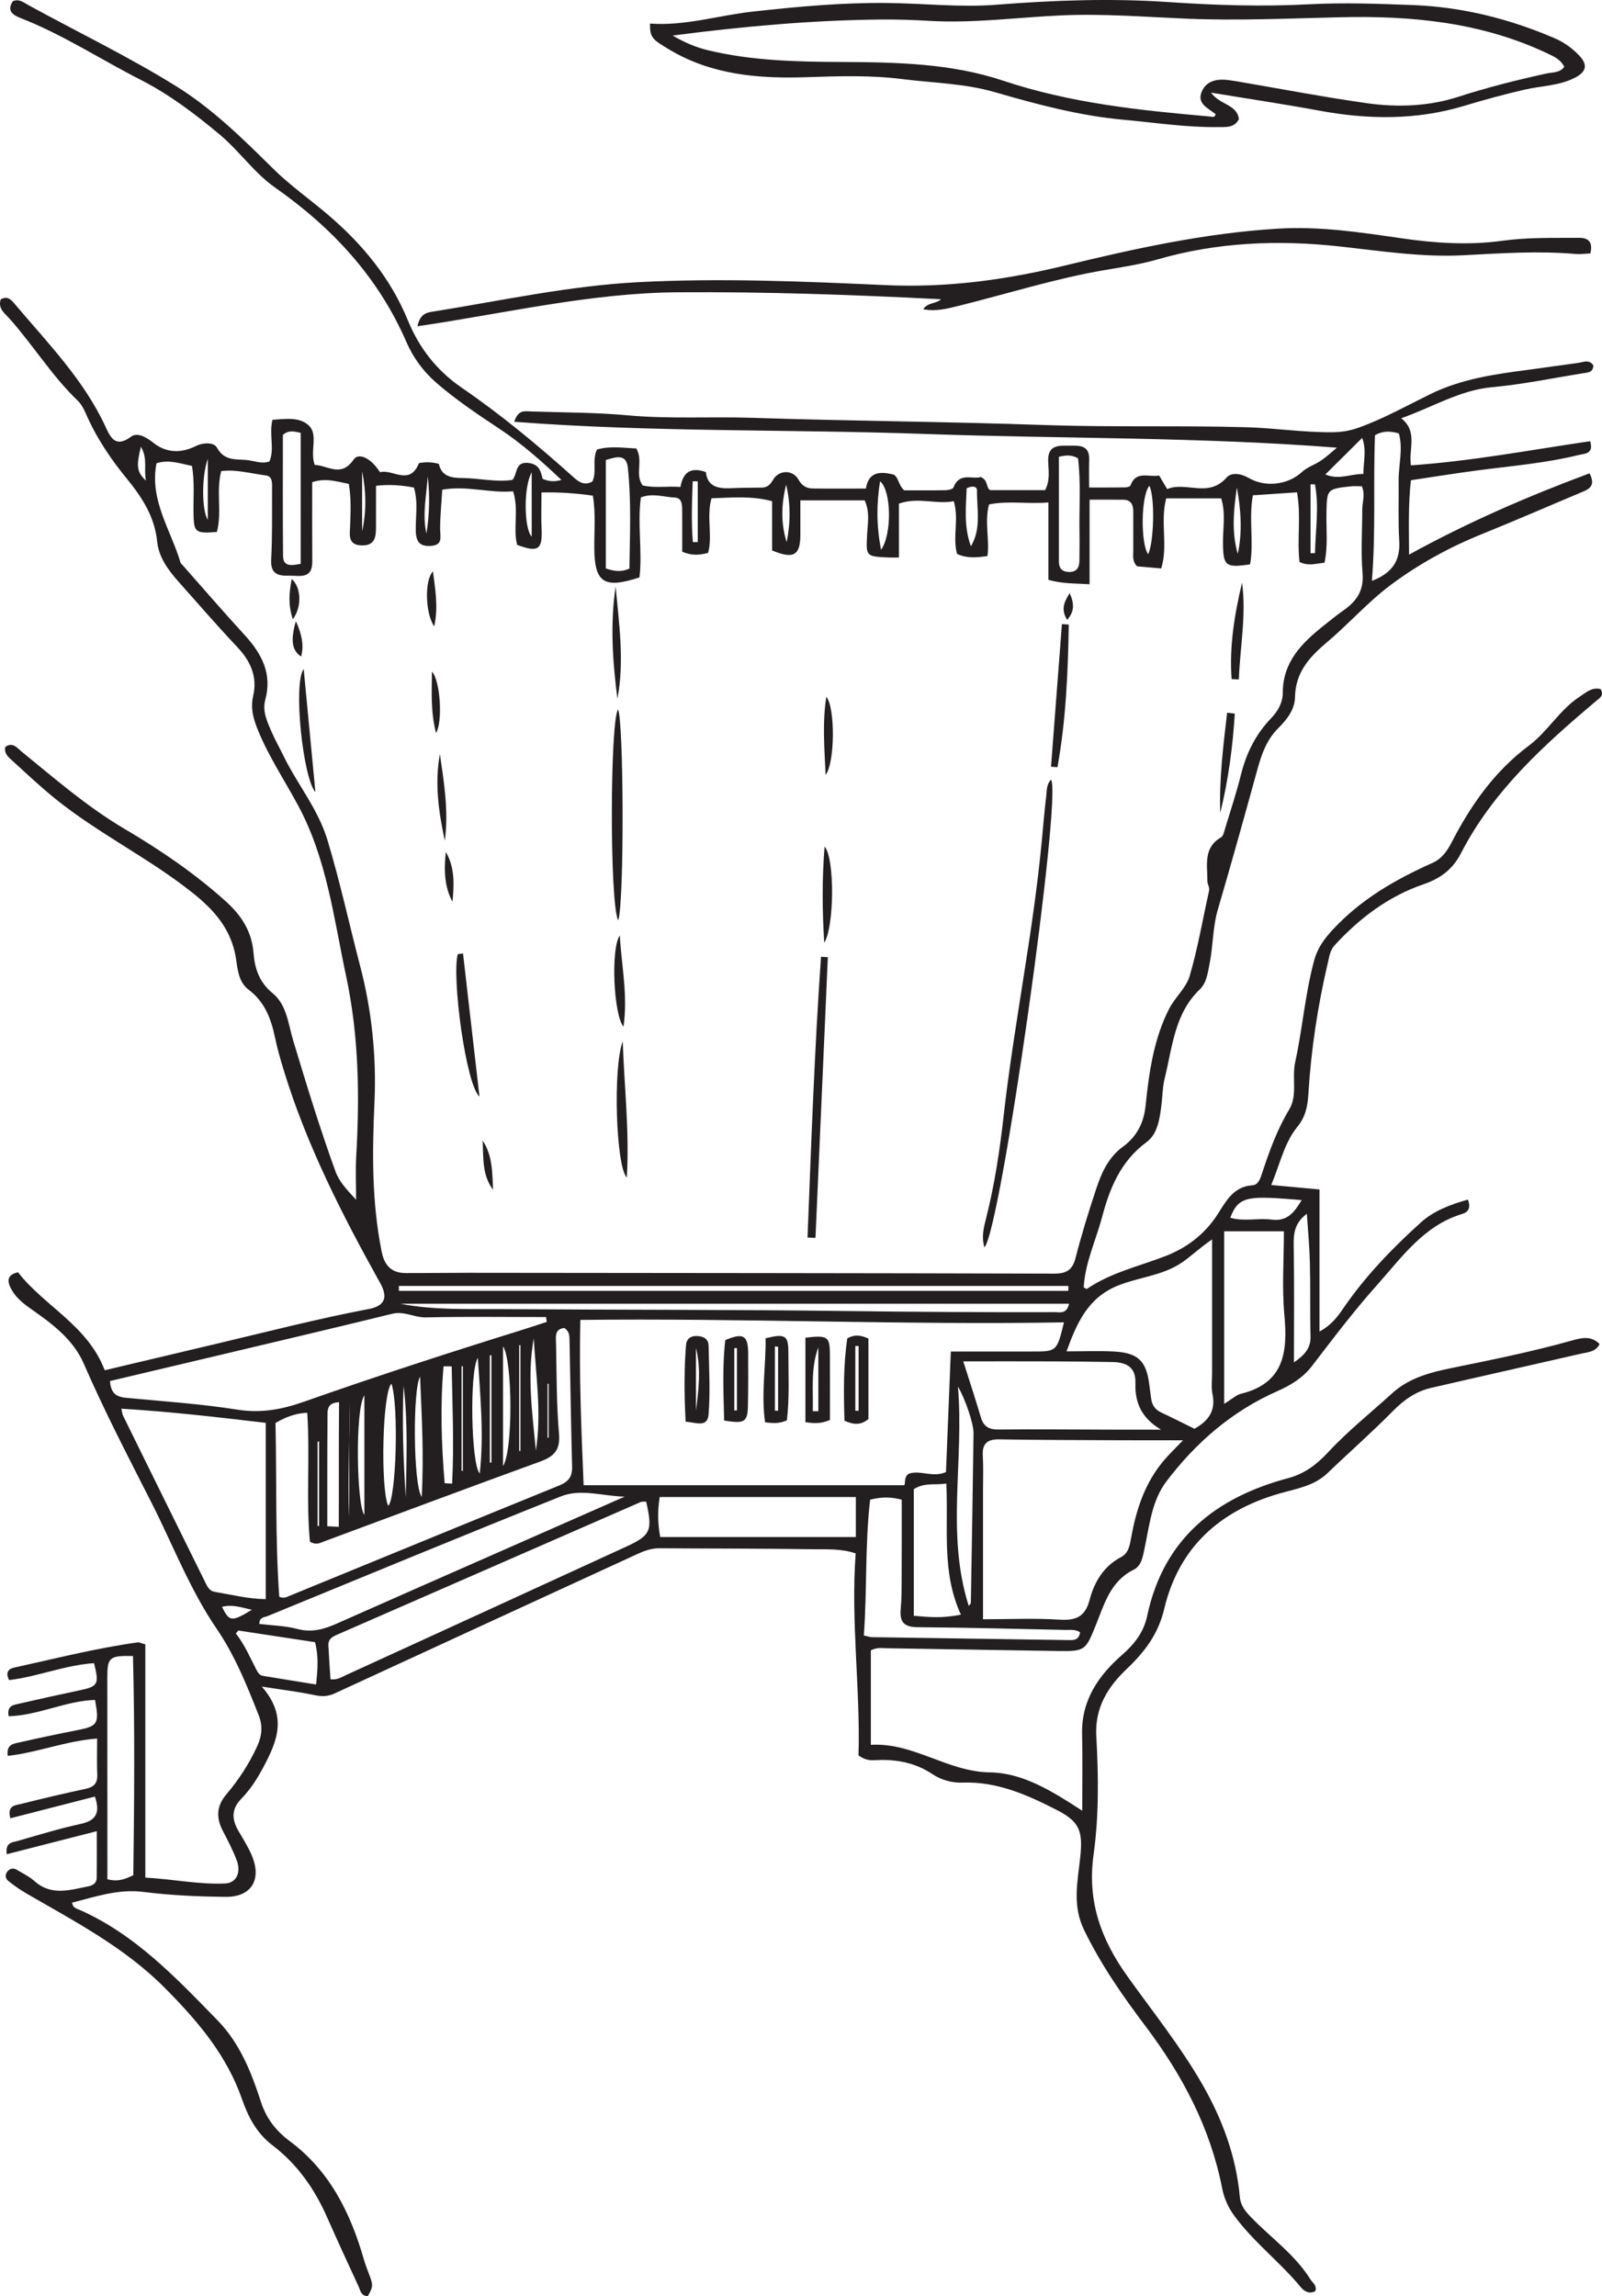 <?xml version="1.0" encoding="UTF-8"?>
<svg xmlns="http://www.w3.org/2000/svg" xmlns:xlink="http://www.w3.org/1999/xlink" width="166.022pt" height="237.878pt" viewBox="0 0 166.022 237.878" version="1.1">
<g id="surface1">
<path style=" stroke:none;fill-rule:evenodd;fill:rgb(13.73%,12.16%,12.549%);fill-opacity:1;" d="M 56.863 143.367 C 56.828 143.363 56.789 143.359 56.75 143.355 L 56.75 148.953 C 56.789 148.953 56.828 148.953 56.863 148.953 Z M 14.602 46.281 C 14.102 48.348 14.18 48.902 15.129 49.801 C 14.871 48.617 15.344 47.551 14.602 46.281 M 44.191 55.285 C 44.508 53.316 44.555 51.336 44.332 49.348 C 44.199 51.32 43.75 53.277 44.191 55.285 M 26.102 166.781 C 24.98 166.527 24.059 166.203 23.004 166.477 C 23.781 168.031 23.992 168.055 26.102 166.781 M 33.066 149.316 C 33.016 149.34 32.965 149.359 32.914 149.383 L 32.914 158.098 C 32.965 158.094 33.016 158.094 33.066 158.094 Z M 50.93 140.418 C 50.879 140.418 50.82 140.418 50.766 140.418 L 50.766 151.527 C 50.82 151.527 50.879 151.527 50.93 151.527 Z M 21.535 47.543 C 20.871 49.418 20.914 52.91 21.535 53.859 Z M 36.195 145.301 C 36.301 149.238 35.988 153.191 36.195 157.133 Z M 37.527 48.836 L 37.527 55.043 C 37.992 52.957 37.945 50.883 37.527 48.836 M 47.836 152.391 C 47.879 152.387 47.926 152.387 47.969 152.383 L 47.969 141.551 C 47.926 141.555 47.879 141.555 47.836 141.559 Z M 53.809 150.328 C 53.852 150.324 53.891 150.32 53.934 150.316 L 53.934 139.359 C 53.891 139.363 53.852 139.367 53.809 139.367 Z M 41.828 143.578 C 41.656 147.441 41.801 151.297 42.051 155.148 C 42.121 151.289 42.289 147.426 41.828 143.578 M 55.102 48.934 C 54.23 50.492 54.312 54.785 55.102 55.594 Z M 81.473 50.219 C 80.969 52.203 80.902 54.191 81.527 56.164 C 81.926 54.184 81.941 52.203 81.473 50.219 M 72.312 49.867 C 72.141 49.867 71.965 49.863 71.789 49.863 C 71.707 51.965 71.633 54.066 71.805 56.164 C 71.973 56.164 72.145 56.16 72.312 56.16 Z M 128.184 50.504 C 127.855 52.789 127.609 55.09 128.277 57.379 C 128.773 55.094 128.598 52.805 128.184 50.504 M 135.82 57.32 C 135.973 57.316 136.129 57.312 136.277 57.305 C 136.324 54.926 136.727 52.543 136.27 50.176 C 136.117 50.18 135.969 50.18 135.82 50.18 Z M 119.113 50.328 C 118.227 51.371 118.199 56.367 118.992 57.422 C 119.586 56.156 119.711 51.543 119.113 50.328 M 100.621 56.598 C 101.723 54.742 101.223 52.742 101.25 50.801 C 101.258 50.406 100.801 50.285 100.18 50.586 C 100.105 52.527 99.871 54.566 100.621 56.598 M 91.305 56.961 C 92.457 55.363 92.383 50.824 91.203 49.863 C 90.832 52.238 90.82 54.395 91.305 56.961 M 141.289 49.105 C 141.309 47.773 141.637 46.578 141.164 45.375 C 139.895 46.633 138.695 47.824 137.355 49.152 C 138.727 49.762 139.965 49.09 141.289 49.105 M 55.316 138.66 C 54.613 142.543 55.164 146.41 55.535 150.285 C 56.145 146.406 55.535 142.539 55.316 138.66 M 52.129 151.887 C 53.176 150.336 53.125 140.922 52.129 139.492 Z M 43.535 142.625 C 42.758 143.918 42.82 153.883 43.703 155.082 C 43.941 150.711 43.699 146.676 43.535 142.625 M 37.762 144.566 C 36.773 145.969 36.961 156.035 37.762 156.945 Z M 49.52 140.684 C 48.637 142.008 48.82 151.777 49.719 152.652 C 50.168 148.562 49.766 144.625 49.52 140.684 M 127.5 126.164 C 128.926 126.586 130.383 126.172 131.789 126.359 C 133.441 126.574 134.156 125.559 134.898 124.332 C 129.57 123.914 128.379 123.777 127.5 126.164 M 46.082 153.668 C 46.34 153.684 46.598 153.695 46.855 153.711 C 47.066 149.664 46.883 145.617 46.809 141.566 C 46.531 141.562 46.25 141.559 45.969 141.555 C 45.613 145.586 45.742 149.625 46.082 153.668 M 33.918 158.125 C 34.316 158.148 34.711 158.168 35.109 158.188 C 35.129 153.895 35.094 149.598 35.141 145.285 C 34.117 145.309 33.93 145.828 33.941 146.539 C 33.949 147.629 33.922 148.715 33.922 149.801 C 33.914 152.578 33.918 155.348 33.918 158.125 M 40.57 143.355 C 39.621 144.297 39.422 154.129 40.223 156.004 C 41.043 155.395 41.352 145.699 40.57 143.355 M 134.098 141.152 C 135.258 140.336 135.844 139.648 135.816 138.457 C 135.75 135.918 135.812 133.375 135.75 130.836 C 135.711 129.18 135.551 127.531 135.434 125.754 C 133.949 126.848 134.055 128.176 134.078 129.555 C 134.137 133.32 134.098 137.09 134.098 141.152 M 109.738 47.328 L 109.738 58.164 C 109.738 58.844 110.035 59.234 110.754 59.258 C 111.566 59.281 111.855 58.824 111.863 58.09 C 111.867 57.156 111.891 56.223 111.871 55.289 C 111.824 52.668 112.035 50.035 111.719 47.48 C 111.008 47.082 110.406 47.168 109.738 47.328 M 100.395 166.379 C 100.516 166.211 100.609 166.141 100.613 166.07 C 100.715 160.207 100.816 154.344 100.891 148.48 C 100.902 147.48 100 144.855 99.277 143.664 C 99.926 151.383 98.023 158.926 100.395 166.379 M 31.164 58.418 L 31.164 44.84 C 30.465 44.695 29.922 44.539 29.316 45.055 C 29.316 49.184 29.297 53.371 29.332 57.559 C 29.344 58.762 30.203 58.586 31.164 58.418 M 65.227 58.91 C 65.277 55.465 65.434 51.961 65.07 48.469 C 64.91 46.949 63.805 47.359 62.785 47.66 L 62.785 58.895 C 63.66 59.176 64.348 59.305 65.227 58.91 M 24.699 168.93 C 24.613 169.035 24.527 169.133 24.441 169.234 C 25.348 170.387 25.914 171.715 26.574 172.996 C 26.719 173.27 26.887 173.562 27.227 173.621 C 29.039 173.926 30.859 174.215 32.754 174.52 C 32.926 172.957 33.031 171.637 32.648 170.137 C 29.996 169.738 27.348 169.332 24.699 168.93 M 142.176 60.18 C 144.344 59.355 145.133 58.035 145.008 56.012 C 144.883 53.949 144.969 51.875 144.945 49.805 C 144.93 48.176 145.43 46.539 144.969 44.902 C 144.137 44.672 143.391 44.594 142.496 45.09 C 142.301 50.016 142.59 55.023 142.176 60.18 M 98.07 153.703 C 96.836 153.887 95.836 153.566 94.699 154.285 L 94.699 167.402 C 96.219 167.539 97.68 167.684 99.582 167.281 C 97.559 162.902 98.301 158.355 98.07 153.703 M 13.816 194.277 C 13.914 186.723 13.977 179.145 13.781 171.57 C 11.324 171.523 11.121 171.707 11.121 173.832 C 11.121 178.605 11.129 183.375 11.129 188.148 C 11.129 190.355 11.129 192.559 11.129 194.699 C 12.281 194.996 12.973 194.676 13.816 194.277 M 110.789 135.07 L 41.484 135.07 C 44.922 135.746 48.391 135.605 51.852 135.629 C 63.797 135.715 75.742 135.676 87.684 135.828 C 94.902 135.922 102.121 135.965 109.344 135.945 C 109.848 135.941 110.539 136.172 110.789 135.07 M 110.715 133.738 C 110.719 133.566 110.719 133.398 110.719 133.23 L 41.34 133.23 C 41.34 133.398 41.34 133.566 41.34 133.738 Z M 111.934 169.113 C 111.434 168.785 110.957 168.879 110.504 168.871 C 105.367 168.762 100.234 168.621 95.098 168.586 C 93.719 168.574 93.227 168.078 93.344 166.742 C 93.438 165.66 93.438 164.566 93.441 163.477 C 93.457 160.797 93.449 158.117 93.449 155.379 C 92.391 155.082 91.344 155.07 90.176 155.375 C 89.629 160.074 89.867 164.762 89.523 169.441 C 89.949 169.535 90.145 169.613 90.344 169.617 C 97.137 169.723 103.934 169.824 110.73 169.922 C 111.262 169.93 111.805 169.953 111.934 169.113 M 68.422 159.242 L 88.695 159.242 L 88.695 155.102 L 68.367 155.102 C 68.16 156.441 68.137 157.715 68.422 159.242 M 126.867 145.445 C 127.719 144.922 128.121 144.523 128.59 144.406 C 133.066 143.312 133.461 140.113 133.105 136.258 C 132.844 133.398 133.055 130.5 133.055 127.566 L 126.867 127.566 Z M 64.738 155.059 C 62.496 155.02 60.219 154.195 58.133 155.031 C 47.973 159.09 37.859 163.277 27.734 167.434 C 27.414 167.566 26.867 167.527 26.871 168.246 C 28.199 168.41 29.562 168.434 30.84 168.773 C 32.379 169.18 33.68 168.762 35.027 168.156 C 40.238 165.84 45.465 163.547 50.688 161.246 C 55.367 159.184 60.055 157.121 64.738 155.059 M 99.828 141.043 C 100.508 143.191 101.109 145 101.645 146.828 C 101.926 147.777 102.461 148.113 103.457 148.105 C 107.449 148.066 111.445 148.109 115.438 148.117 C 117.066 148.121 118.695 148.121 120.324 148.121 C 118.43 146.984 117.598 145.492 117.668 143.305 C 117.719 141.742 116.867 141.137 115.273 141.113 C 113.254 141.082 111.23 141.055 109.207 141.047 C 106.211 141.035 103.219 141.043 99.828 141.043 M 66.965 155.574 C 66.699 155.59 66.531 155.562 66.402 155.617 C 55.879 160.211 45.359 164.809 34.836 169.406 C 34.379 169.605 34.004 169.887 34.031 170.434 C 34.086 171.613 34.176 172.789 34.25 173.98 C 34.938 174.074 35.387 173.762 35.84 173.555 C 45.527 169.125 55.211 164.691 64.891 160.242 C 67.449 159.066 67.648 158.582 66.965 155.574 M 125.613 128.41 C 124.219 129.355 123.363 130.246 122.305 130.922 C 120.309 132.191 117.98 132.336 115.867 133.188 C 112.801 134.418 111.617 136.98 110.531 140.008 C 112.332 140.008 113.887 139.945 115.43 140.023 C 117.965 140.156 118.812 141.008 119.113 143.508 C 119.168 143.973 119.23 144.434 119.297 144.895 C 119.387 145.555 119.695 146.039 120.328 146.336 C 121.496 146.879 122.641 147.465 123.785 148.027 C 125.234 147.219 126.012 146.164 125.656 144.445 C 125.512 143.75 125.613 143 125.613 142.27 Z M 28.941 165.43 C 29.422 165.656 29.746 165.445 30.074 165.309 C 39.359 161.508 48.637 157.691 57.93 153.914 C 58.883 153.527 59.32 153.023 59.289 151.957 C 59.172 147.598 59.113 143.234 59.023 138.871 C 59.016 138.414 59.02 137.926 58.484 137.586 C 57.445 137.688 57.609 138.527 57.625 139.207 C 57.691 142.324 57.664 145.453 57.934 148.555 C 58.082 150.285 57.371 150.922 55.914 151.449 C 48.441 154.164 40.996 156.957 33.539 159.715 C 33.164 159.855 32.789 160.105 32.121 159.734 C 31.703 155.41 32.145 150.91 31.84 146.367 C 30.562 146.43 29.535 146.848 28.551 147.43 C 28.688 153.48 28.516 159.484 28.941 165.43 M 27.539 147.414 C 22.449 146.812 17.586 146.25 12.574 145.945 C 12.656 146.297 12.672 146.504 12.754 146.676 C 15.594 152.441 18.434 158.203 21.285 163.961 C 21.488 164.375 21.707 164.828 22.23 164.918 C 24 165.215 25.75 165.664 27.539 165.676 Z M 11.398 143.082 C 11.484 144.383 12.094 144.727 13.059 144.82 C 16.93 145.188 20.824 145.445 24.664 146.055 C 27.098 146.441 29.297 146 31.508 145.223 C 38.996 142.586 46.551 140.133 54.133 137.777 C 54.98 137.512 55.82 137.23 56.664 136.953 C 56.641 136.789 56.613 136.621 56.586 136.453 C 52.441 136.453 48.297 136.395 44.152 136.488 C 42.949 136.516 41.891 135.809 40.648 136.113 C 34.957 137.512 29.25 138.852 23.547 140.207 C 19.516 141.164 15.484 142.113 11.398 143.082 M 101.875 167.762 C 104.59 167.762 107.219 167.637 109.836 167.805 C 111.504 167.91 112.461 167.484 112.902 165.812 C 113.402 163.914 114.348 162.285 116.191 161.316 C 116.953 160.914 117.078 160.121 117.223 159.332 C 117.746 156.391 118.66 153.598 120.645 151.277 C 121.191 150.637 121.805 150.055 122.605 149.219 C 120.07 149.219 117.895 149.227 115.723 149.215 C 111.676 149.195 107.629 149.195 103.578 149.125 C 102.305 149.098 101.773 149.562 101.852 150.848 C 101.922 151.984 101.875 153.129 101.875 154.273 C 101.875 158.617 101.875 162.961 101.875 167.762 M 110.262 137.004 C 93.578 137.289 76.961 136.551 60.145 136.75 C 60.008 142.516 60.242 148.02 60.484 153.879 L 93.703 153.879 C 93.875 153.711 93.637 153.039 94.172 152.684 C 95.363 152.273 96.68 153.121 98.035 152.512 C 98.203 148.348 98.371 144.188 98.539 140.023 C 101.523 140.023 104.219 140.02 106.91 140.023 C 109.523 140.031 109.523 140.031 110.262 137.004 M 22.48 55.113 C 20.242 55.293 20.094 55.152 20.055 53.254 C 20.023 51.605 20.188 49.945 19.891 48.266 C 18.648 48.035 17.535 47.578 16.219 47.996 C 15.469 51.828 17.715 54.91 18.703 58.281 C 18.73 58.375 18.828 58.445 18.898 58.523 C 21.035 60.934 23.137 63.379 25.316 65.75 C 27.098 67.691 28.238 69.762 27.488 72.52 C 27.172 73.68 27.691 74.777 28.148 75.828 C 28.523 76.684 28.984 77.5 29.395 78.34 C 30.824 81.27 32.953 83.797 33.93 87.016 C 35.242 91.348 36.191 95.762 37.336 100.133 C 38.539 104.73 39.02 109.492 38.809 114.18 C 38.574 119.406 38.52 124.547 39.555 129.68 C 39.84 131.113 40.574 131.887 42.027 131.895 C 44.156 131.902 46.289 131.867 48.422 131.867 C 68.699 131.887 88.977 131.898 109.254 131.953 C 110.492 131.953 111.133 131.605 111.457 130.352 C 112.078 127.941 112.809 125.555 113.598 123.188 C 114.152 121.516 114.852 119.914 116.379 118.801 C 117.773 117.781 118.527 116.395 118.715 114.594 C 119.078 111.137 119.551 107.668 121.16 104.52 C 121.77 103.328 122.93 102.352 123.293 101.117 C 124.133 98.23 124.641 95.25 125.297 92.312 C 125.383 91.922 125.121 91.594 125.125 91.289 C 125.137 89.652 124.668 87.844 126.539 86.754 C 126.789 86.609 126.867 86.137 126.973 85.797 C 127.531 83.957 128.141 82.133 128.605 80.266 C 129.156 78.043 130.129 76.074 131.719 74.426 C 132.434 73.688 132.934 72.793 132.938 71.793 C 132.941 68.555 134.941 66.59 137.23 64.777 C 137.879 64.258 138.527 63.73 139.207 63.254 C 140.566 62.312 141.363 61.207 141.207 59.379 C 141.02 57.211 141.176 55.012 141.176 52.828 C 141.176 52.027 141.504 51.211 141.133 50.383 C 140.715 50.383 140.355 50.348 140 50.387 C 137.473 50.664 137.516 50.672 137.465 53.262 C 137.434 54.906 137.637 56.57 137.262 58.301 C 136.379 58.391 135.594 58.672 134.676 58.223 C 134.395 55.891 134.863 53.496 134.414 51.008 C 132.863 51.113 131.391 51.211 129.84 51.316 C 129.395 53.797 129.965 56.191 129.551 58.469 C 127.004 58.859 126.766 58.617 126.742 56.293 C 126.723 54.762 127.047 53.199 126.559 51.637 L 120.859 51.637 C 120.211 54.074 121.078 56.555 120.34 58.895 C 119.348 58.805 118.539 58.734 117.836 58.672 C 117.32 58.129 117.445 57.594 117.445 57.082 C 117.445 55.73 117.441 54.379 117.445 53.027 C 117.449 52.312 117.23 51.785 116.41 51.773 C 115.289 51.762 114.168 51.77 112.918 51.77 L 112.918 60.531 C 111.418 60.43 110.09 60.496 108.652 60.07 L 108.652 52.055 C 106.496 52.242 104.504 51.852 102.496 52.262 C 102.012 54.09 102.57 55.859 102.336 57.605 C 101.176 57.785 100.168 57.852 99.184 57.387 C 98.688 55.633 99.414 53.836 98.844 51.926 C 97.02 52.289 95.184 51.469 93.16 52.176 L 93.16 57.762 C 92.645 57.762 92.336 57.773 92.031 57.758 C 89.719 57.645 89.742 57.645 89.867 55.316 C 89.926 54.199 90.164 53.055 89.609 51.84 L 82.945 51.84 L 82.945 55.398 C 82.945 57.539 82.242 57.965 80.016 57.027 L 80.016 51.926 C 77.879 51.352 75.836 51.551 73.734 51.629 C 73.191 53.566 73.871 55.473 73.387 57.281 C 72.477 57.523 71.688 57.582 70.699 57.16 C 70.699 55.73 70.707 54.289 70.695 52.848 C 70.691 52.266 70.672 51.574 69.91 51.547 C 68.797 51.504 67.672 51.055 66.418 51.531 C 66.039 54.297 66.59 57.098 66.273 59.82 C 62.602 61.031 61.621 60.363 61.59 56.82 C 61.574 55.023 61.75 53.211 61.441 51.352 C 59.633 51.09 57.961 50.988 56.117 51.02 C 56.117 52.379 56.066 53.57 56.125 54.75 C 56.238 56.938 55.777 57.277 53.594 56.449 C 53.141 54.719 53.797 52.863 53.176 50.902 C 50.773 51.121 48.406 50.277 45.832 50.738 C 45.75 52.172 45.605 53.508 45.613 54.844 C 45.621 55.641 45.906 56.453 44.695 56.555 C 43.574 56.652 43.117 56.184 43.09 55.035 C 43.051 53.551 43.355 52.043 42.898 50.516 C 41.59 50.262 40.34 50.168 38.969 50.332 C 38.969 51.777 38.969 53.121 38.965 54.465 C 38.965 55.496 38.957 56.539 37.492 56.508 C 36.023 56.48 36.25 55.406 36.285 54.484 C 36.34 53.043 36.402 51.602 36.148 50.129 C 34.91 49.906 33.785 49.484 32.355 49.957 C 32.355 52.688 32.344 55.43 32.363 58.176 C 32.379 60.07 31 59.613 29.93 59.645 C 28.832 59.672 28.027 59.473 28.102 58.004 C 28.234 55.566 28.18 53.117 28.195 50.676 C 28.199 50.105 28.27 49.34 27.562 49.258 C 26.043 49.078 24.531 48.609 22.926 48.805 C 22.371 50.922 23.027 53.035 22.48 55.113 M 10.852 141.965 C 14.906 141.004 18.742 140.094 22.574 139.188 C 27.785 137.953 32.969 136.617 38.23 135.617 C 39.855 135.309 40.238 134.434 39.41 132.949 C 35.445 125.836 31.754 118.598 29.371 110.773 C 29.039 109.68 28.727 108.578 28.492 107.461 C 28.09 105.527 27.422 103.785 25.77 102.539 C 24.711 101.742 24.633 100.441 24.453 99.293 C 23.988 96.312 22.234 94.312 19.965 92.504 C 15.434 88.898 10.188 86.363 5.695 82.727 C 4.082 81.422 2.574 79.988 1.035 78.59 C 0.695 78.281 0.418 77.887 0.555 77.375 C 1.324 76.852 1.77 77.484 2.207 77.84 C 5.672 80.66 9.035 83.594 12.906 85.875 C 16.629 88.07 20.188 90.488 23.406 93.391 C 25.031 94.855 26.098 96.512 26.273 98.723 C 26.406 100.352 26.859 101.766 28.266 102.914 C 29.734 104.113 29.875 106.125 30.395 107.84 C 31.762 112.367 33.141 116.883 34.754 121.328 C 35.152 122.434 35.91 123.223 36.902 124.297 C 36.902 122.59 36.836 121.203 36.914 119.828 C 37.281 113.582 37.188 107.324 35.887 101.219 C 34.602 95.199 33.879 88.961 30.883 83.43 C 29.5 80.871 27.887 78.441 26.77 75.742 C 26.289 74.578 25.93 73.43 26.234 72.121 C 26.699 70.129 25.977 68.504 24.59 67.039 C 22.52 64.844 20.547 62.566 18.543 60.312 C 17.457 59.094 16.453 57.762 16.289 56.117 C 16.031 53.539 14.723 51.527 13.168 49.625 C 11.445 47.523 9.949 45.293 8.871 42.789 C 8.668 42.32 8.398 41.836 8.031 41.488 C 5.363 38.926 3.434 35.75 0.98 33.008 C 0.508 32.477 -0.242 31.965 0.074 31.02 C 0.777 30.602 1.184 31.078 1.539 31.504 C 4.945 35.543 8.688 39.34 10.945 44.234 C 11.48 45.395 12.004 46.414 13.594 45.234 C 14.227 44.762 15.184 45.301 15.859 45.848 C 17.203 46.93 18.723 46.996 20.316 46.203 C 21.023 45.852 22.164 45.785 22.492 46.387 C 23.242 47.77 24.43 47.551 25.566 47.66 C 26.328 47.73 27.074 48.098 27.918 47.816 C 28.492 46.48 27.855 45.043 28.238 43.492 C 29.523 43.418 31.027 43.156 31.996 44.078 C 33.02 45.051 32.09 46.688 32.613 48.168 C 33.938 48.199 35.34 49.527 36.645 47.617 C 37.176 46.844 38.457 47.465 39.383 48.926 C 40.672 48.551 42.441 50.402 43.422 47.98 C 44.066 47.863 44.727 47.848 45.484 48.062 C 45.762 49.359 46.754 49.52 47.93 49.527 C 49.637 49.543 51.332 49.965 53.09 49.727 C 53.656 49.164 53.305 47.773 54.801 47.969 C 55.914 48.113 56.043 48.875 56.238 49.613 C 56.855 49.875 57.398 49.938 58.184 49.727 C 56.102 47.754 54.059 45.949 51.773 44.434 C 49.523 42.945 47.285 41.445 45.234 39.672 C 43.863 38.484 42.816 37.043 42.117 35.434 C 39.188 28.691 34.441 23.594 28.473 19.406 C 26.348 17.914 24.801 15.637 22.762 13.934 C 20.195 11.793 17.559 9.789 14.582 8.273 C 10.418 6.152 6.492 3.57 2.113 1.863 C 1.324 1.555 0.684 1.117 1.328 0.129 C 1.977 -0.16 2.453 0.262 2.93 0.523 C 8.027 3.316 13.277 5.844 18.227 8.914 C 22.012 11.262 25.148 14.355 28.293 17.465 C 30.059 19.211 32.117 20.648 34.012 22.266 C 37.57 25.305 40.48 28.82 42.281 33.219 C 43.441 36.047 45.266 38.402 47.855 40.172 C 51.93 42.965 55.73 46.117 59.402 49.414 C 59.961 49.914 60.543 50.355 61.379 49.898 C 61.891 48.906 61.328 47.738 61.863 46.578 C 63.199 46.176 64.605 46.41 65.945 46.461 C 66.699 47.766 65.762 49.133 66.598 50.293 C 67.844 50.59 69.137 50.34 70.52 50.453 C 70.77 48.961 71.566 48.336 73.152 48.91 C 73.316 50.469 74.48 50.641 75.816 50.578 C 76.852 50.527 77.887 50.535 78.926 50.52 C 79.504 50.512 79.812 50.238 80.113 49.715 C 80.703 48.676 82.145 48.637 82.738 49.672 C 83.109 50.32 83.562 50.598 84.207 50.609 C 86.016 50.637 87.828 50.617 89.738 50.617 C 90.008 48.867 91.211 48.82 92.605 49.168 C 93.16 49.477 93.055 50.199 93.707 50.801 C 94.984 50.801 96.48 50.816 97.977 50.789 C 98.266 50.785 98.742 50.684 98.812 50.504 C 99.434 48.867 100.816 49.711 101.621 49.418 C 102.449 49.75 102.148 50.508 102.613 50.781 L 108.309 50.781 C 108.871 49.699 108.641 48.691 108.625 47.734 C 108.594 46.137 109.641 46.16 110.719 46.172 C 111.746 46.188 112.93 46 112.879 47.645 C 112.848 48.566 112.871 49.492 112.871 50.508 C 114.254 50.508 115.43 50.516 116.605 50.496 C 116.797 50.496 117.113 50.414 117.16 50.289 C 117.738 48.711 119.055 49.48 120.129 49.266 C 120.383 49.691 120.609 50.082 120.957 50.672 C 122.887 49.848 125.23 51.621 127.094 49.496 C 127.641 48.871 128.66 49.086 129.426 49.527 C 131.168 50.535 133.5 50.223 134.934 48.895 C 135.488 48.383 136.285 48.145 136.918 47.707 C 137.512 47.301 138.039 46.801 138.547 46.383 C 124.348 45.262 110.117 45.465 95.91 44.961 C 81.766 44.457 67.59 44.797 53.293 43.699 C 53.691 42.445 54.363 42.602 54.953 42.625 C 58.328 42.742 61.715 42.723 65.074 43.031 C 69.387 43.426 73.695 43.145 78.004 43.289 C 88.074 43.621 98.156 43.68 108.23 44.035 C 115.195 44.277 122.16 44.07 129.121 44.262 C 132.129 44.344 135.109 44.816 138.125 44.781 C 139.086 44.77 139.93 44.621 140.828 44.297 C 143.41 43.371 145.789 42.031 148.234 40.832 C 151.473 39.242 154.961 38.758 158.465 38.301 C 160.164 38.074 161.859 37.824 163.559 37.598 C 164.094 37.523 164.684 37.203 165.121 37.848 C 165.121 38.609 164.52 38.598 164.031 38.676 C 160.906 39.176 157.793 39.828 154.645 40.113 C 151.266 40.422 148.484 42.188 145.211 43.332 C 146.961 44.711 145.969 46.465 146.219 48.211 C 152.473 47.785 158.609 46.617 164.793 45.711 C 165.199 47.055 164.191 46.996 163.605 47.141 C 160.117 47.996 156.535 48.285 152.984 48.754 C 150.777 49.047 148.578 49.402 146.219 49.754 C 145.934 52.238 146.016 54.707 146.027 57.461 C 152.164 54.086 158.383 51.402 164.73 49.039 C 165.332 50.207 164.828 50.613 164.059 50.934 C 160.562 52.398 157.09 53.918 153.574 55.336 C 150.188 56.703 146.996 58.457 144.098 60.625 C 141.742 62.387 139.77 64.648 137.508 66.551 C 135.695 68.074 134.254 69.668 134.207 72.219 C 134.188 73.52 133.359 74.559 132.469 75.445 C 131.27 76.637 130.75 78.117 130.316 79.691 C 128.98 84.547 127.629 89.398 126.211 94.23 C 125.664 96.102 125.727 98.039 125.34 99.922 C 125.152 100.844 125.039 101.832 124.344 102.5 C 121.695 105.035 121.504 108.516 120.695 111.754 C 120.473 112.652 120.48 113.605 120.359 114.535 C 120.176 115.941 119.977 117.48 118.809 118.34 C 116.156 120.297 115.02 123.062 114.223 126.059 C 113.574 128.5 112.453 130.824 112.309 133.379 C 112.469 133.457 112.598 133.562 112.641 133.535 C 115.133 131.836 118.051 131.195 120.801 130.129 C 122.859 129.328 124.652 128.035 125.977 126.121 C 126.938 124.727 127.648 122.938 129.801 122.801 C 130.414 122.762 130.625 122.07 130.805 121.52 C 131.555 119.246 132.363 117.016 133.609 114.941 C 134.496 113.465 133.863 111.68 134.223 110.051 C 134.992 106.555 135.25 102.965 136.195 99.492 C 136.551 98.195 137.238 97.262 138.164 96.27 C 141.078 93.141 144.645 91.105 148.461 89.398 C 149.418 88.973 149.98 88.16 150.441 87.27 C 152.438 83.395 154.887 79.906 158.441 77.254 C 160.395 75.797 161.621 73.547 163.699 72.184 C 164.391 71.73 165.004 71.156 165.887 71.398 C 166.254 72.066 165.801 72.301 165.445 72.602 C 159.992 77.188 154.727 81.949 151.398 88.414 C 150.535 90.086 149.281 91.016 147.469 91.637 C 143.883 92.871 140.895 95.125 138.32 97.926 C 137.859 98.426 137.773 99.035 137.637 99.633 C 136.574 104.141 135.875 108.707 135.594 113.332 C 135.516 114.574 135.324 115.68 134.441 116.758 C 133.094 118.41 132.66 120.582 131.742 122.77 C 133.418 122.926 134.973 123.07 136.746 123.234 L 136.746 137.953 C 138.008 137.27 138.637 136.387 139.223 135.531 C 141.504 132.207 144.281 129.332 147.254 126.648 C 148.594 125.441 150.316 124.793 152.125 124.285 C 152.461 125.145 152.148 125.582 151.543 125.766 C 147.547 126.969 145.273 130.27 142.703 133.141 C 140.32 135.809 138.152 138.676 135.969 141.52 C 135.008 142.777 133.742 143.523 132.363 144.137 C 127.688 146.203 123.949 149.441 120.891 153.465 C 119.371 155.465 119.133 157.98 118.629 160.355 C 118.438 161.246 118.324 162.219 117.473 162.637 C 115.062 163.832 114.441 166.215 113.559 168.387 C 112.516 170.945 112.469 171.094 109.73 171.055 C 103.809 170.969 97.887 170.855 91.961 170.766 C 91.449 170.762 90.922 170.641 90.25 170.984 L 90.25 180.773 C 94.672 180.508 98.188 183.57 102.605 183.629 C 105.984 183.672 109.008 185.551 112.156 187.598 C 112.156 184.789 112.203 182.219 112.141 179.652 C 112.059 176.168 113.844 173.586 116.27 171.469 C 117.598 170.305 118.531 169.094 118.891 167.395 C 120.594 159.391 126.004 155.141 133.52 153.137 C 135.242 152.676 136.504 151.676 137.629 150.469 C 139.691 148.25 142.051 146.375 144.277 144.348 C 146.047 142.734 148.285 142.172 150.527 141.715 C 154.652 140.875 158.773 140.039 162.828 138.906 C 163.801 138.637 164.844 138.309 165.773 139.25 C 165.359 140.078 164.582 140.078 163.914 140.234 C 158.703 141.43 153.48 142.594 148.273 143.801 C 146.719 144.164 145.484 145.043 144.348 146.195 C 142.164 148.41 139.82 150.469 137.574 152.625 C 136.18 153.961 134.355 154.234 132.617 154.73 C 126.414 156.512 122.176 160.297 120.648 166.703 C 120.039 169.273 118.664 171.109 116.75 172.93 C 114.918 174.664 113.445 176.836 113.613 179.859 C 113.844 183.945 113.895 188.109 113.332 192.148 C 112.656 197.02 114.113 200.945 116.855 204.777 C 119.484 208.449 122.32 211.988 124.578 215.906 C 126.664 219.535 128.113 223.41 128.488 227.613 C 128.574 228.547 129.094 229.137 129.664 229.73 C 131.719 231.852 134.191 233.574 135.793 236.137 C 136.031 236.52 136.5 236.777 136.32 237.367 C 135.707 237.715 135.152 237.383 134.816 236.977 C 132.668 234.367 129.93 232.312 127.922 229.574 C 127.293 228.715 126.867 227.781 126.664 226.746 C 125.43 220.445 122.543 214.992 118.68 209.875 C 116.324 206.754 114.059 203.5 112.328 199.91 C 111.105 197.371 111.688 194.91 111.949 192.426 C 112.234 189.707 111.902 188.738 109.5 187.512 C 106.43 185.945 103.312 184.551 99.73 184.688 C 98.637 184.727 97.531 184.406 96.613 183.797 C 94.789 182.586 92.793 182.242 90.668 182.363 C 90.141 182.395 89.629 182.348 88.969 181.867 C 89.18 175.012 88.156 168.035 88.676 160.938 C 87.156 160.426 85.688 160.531 84.27 160.512 C 78.965 160.426 73.66 160.449 68.359 160.406 C 67.488 160.398 66.738 160.688 65.977 161.039 C 55.543 165.84 45.105 170.633 34.68 175.449 C 33.969 175.777 33.348 175.781 32.59 175.621 C 30.988 175.277 29.355 175.086 27.133 174.738 C 29.809 177.812 28.754 180.348 27.297 183.082 C 26.648 184.305 25.945 185.395 25.023 186.34 C 23.949 187.441 24.016 188.508 24.727 189.719 C 25.227 190.566 25.758 191.414 26.129 192.32 C 27.133 194.762 26.027 196.547 23.398 196.523 C 20.547 196.496 17.68 196.367 14.855 196.012 C 12.219 195.684 9.887 196.52 7.465 197.121 C 7.559 197.68 7.914 197.727 8.18 197.84 C 13.992 200.391 18.242 204.906 22.555 209.328 C 24.863 211.695 26.051 214.711 27.051 217.789 C 27.602 219.488 28.613 220.785 30.043 221.844 C 34.199 224.938 36.34 229.312 37.727 234.148 C 37.898 234.742 38.145 235.316 38.355 235.902 C 38.668 236.781 38.645 236.969 38.121 237.879 C 37.418 237.902 37.344 237.285 37.141 236.844 C 36.051 234.492 34.965 232.133 33.914 229.754 C 32.613 226.801 30.824 224.23 28.238 222.262 C 26.633 221.043 25.738 219.367 25.098 217.527 C 23.504 212.941 20.531 209.434 17.129 206.004 C 12.922 201.762 7.812 199.109 2.785 196.199 C 2.117 195.812 1.473 195.363 0.867 194.883 C 0.57 194.645 0.488 194.238 0.762 193.898 C 1.02 193.578 1.387 193.512 1.742 193.719 C 2.367 194.094 3.043 194.418 3.578 194.895 C 5.344 196.469 7.285 195.797 9.207 195.422 C 9.641 195.332 10.012 195.066 10.02 194.594 C 10.047 193.055 10.031 191.516 10.031 189.719 C 6.77 190.555 3.754 191.324 0.699 192.105 C 0.523 190.828 1.336 190.879 1.863 190.723 C 4.012 190.105 6.152 189.445 8.332 188.973 C 9.93 188.629 10.422 187.855 9.836 186.133 C 6.934 186.875 4.023 187.625 1.074 188.383 C 0.715 187.027 1.598 187.043 2.16 186.902 C 4.379 186.344 6.605 185.816 8.84 185.34 C 9.695 185.16 10.113 184.793 10.078 183.883 C 10.031 182.703 10.066 181.516 10.066 180.121 C 6.777 180.375 3.883 181.578 0.801 181.918 C 0.637 180.695 1.438 180.652 2.039 180.516 C 4.016 180.066 5.996 179.648 7.984 179.258 C 10.137 178.836 10.305 178.598 9.848 176.121 C 6.805 176.215 3.961 177.73 0.895 177.812 C 0.688 176.68 1.426 176.637 2 176.504 C 4.074 176.027 6.156 175.57 8.238 175.129 C 10.164 174.719 10.297 174.516 9.746 172.312 C 6.75 172.508 3.895 173.715 0.945 174.066 C 0.508 173.211 0.938 172.887 1.473 172.77 C 5.734 171.84 9.965 170.75 14.297 170.156 C 14.438 170.137 14.59 170.234 15.059 170.363 L 15.059 194.527 C 18.027 194.699 20.66 195.262 23.344 195.137 C 24.488 195.082 25 194.004 24.543 192.77 C 24.148 191.699 23.609 190.68 23.082 189.668 C 22.391 188.324 22.43 187.125 23.445 185.922 C 24.719 184.41 25.805 182.773 26.637 180.953 C 27.152 179.836 27.254 178.824 26.797 177.672 C 25.574 174.582 24.344 171.512 22.449 168.742 C 19.68 164.688 17.934 160.09 15.727 155.738 C 13.305 150.969 10.828 146.223 8.695 141.309 C 7.574 138.719 5.355 137.113 3.137 135.559 C 2.27 134.949 1.492 134.297 1.047 133.316 C 0.691 132.523 0.91 132.023 1.871 131.816 C 4.609 135.344 9.078 137.297 10.852 141.965 "/>
<path style=" stroke:none;fill-rule:evenodd;fill:rgb(13.73%,12.16%,12.549%);fill-opacity:1;" d="M 69.711 3.684 C 71.02 4.441 72.145 4.91 73.359 5.203 C 77.945 6.309 82.621 6.398 87.301 6.422 C 92.926 6.449 98.574 6.562 103.949 8.355 C 110.926 10.688 118.129 11.434 125.371 12.07 C 125.578 12.086 125.898 12.238 125.98 11.828 C 125.238 11.219 124.039 10.77 124.516 9.559 C 125.004 8.312 126.191 8.137 127.418 8.312 C 127.621 8.344 127.828 8.367 128.035 8.402 C 132.594 9.176 137.137 10.055 141.715 10.699 C 144.867 11.141 148.094 11.012 151.129 10.031 C 154.156 9.051 157.219 8.281 160.316 7.605 C 160.918 7.473 161.672 7.559 162.109 6.918 C 161.723 6.145 161.039 5.855 160.391 5.547 C 153.551 2.297 146.246 1.605 138.816 1.789 C 133.52 1.914 128.227 2.156 122.934 1.934 C 118.625 1.75 114.324 1.402 110.004 1.594 C 105.441 1.797 100.895 2.43 96.309 2.16 C 94.602 2.059 92.887 2.004 91.176 2.023 C 84.105 2.098 77.07 2.727 69.711 3.684 M 125.504 9.598 C 126.457 10.914 128.191 10.781 128.391 12.344 C 127.922 13.266 127.043 13.16 126.23 13.168 C 122.945 13.207 119.707 12.707 116.449 12.41 C 111.863 11.992 107.461 10.812 103.066 9.539 C 99.953 8.641 96.707 8.598 93.516 8.195 C 90.207 7.773 86.898 7.887 83.566 7.996 C 78.668 8.16 73.797 7.777 69.398 5.156 C 67.605 4.086 67.352 3.918 67.359 2.441 C 70.965 2.715 74.41 1.602 77.957 1.207 C 82.605 0.691 87.273 0.258 91.938 0.309 C 95.719 0.348 99.512 0.789 103.293 0.488 C 109.203 0.023 115.113 -0.191 121.027 0.211 C 125.902 0.543 130.781 0.703 135.66 0.445 C 139.246 0.254 142.824 0.391 146.402 0.523 C 151.547 0.719 156.461 1.953 161.176 3.988 C 162.129 4.402 162.98 5.027 163.695 5.793 C 164.543 6.703 164.41 7.414 163.293 8.012 C 161.637 8.898 159.773 8.879 158.012 9.285 C 155.883 9.773 153.789 10.352 151.695 10.98 C 146.766 12.461 141.766 12.395 136.73 11.465 C 133.117 10.797 129.48 10.254 125.504 9.598 "/>
<path style=" stroke:none;fill-rule:evenodd;fill:rgb(13.73%,12.16%,12.549%);fill-opacity:1;" d="M 164.816 26.258 C 164.242 26.281 163.773 26.355 163.32 26.316 C 159.422 25.973 155.547 26.242 151.652 26.445 C 147.34 26.672 143.055 25.996 138.77 25.527 C 132.426 24.832 126.129 25.094 119.961 26.875 C 118.156 27.395 116.305 27.672 114.469 27.984 C 109.336 28.859 104.387 30.441 99.348 31.688 C 98.18 31.977 97 32.293 95.68 32.039 C 96.16 31.301 96.996 31.504 97.523 31.004 C 88.406 30.535 79.344 30.219 70.277 30.281 C 61.215 30.34 52.375 32.469 43.266 33.801 C 43.551 32.395 44.348 32.367 45.031 32.258 C 52.051 31.129 59.004 29.609 66.148 29.234 C 74.727 28.789 83.289 29.156 91.84 29.543 C 98.145 29.828 104.234 28.996 110.336 27.516 C 117.598 25.754 124.902 24.148 132.418 23.691 C 136.727 23.426 140.914 24.059 145.129 24.672 C 148.637 25.188 152.156 25.43 155.688 24.945 C 158.328 24.578 160.98 24.66 163.629 24.641 C 164.578 24.633 165.105 25.027 164.816 26.258 "/>
<path style=" stroke:none;fill-rule:evenodd;fill:rgb(13.73%,12.16%,12.549%);fill-opacity:1;" d="M 102.02 129.227 C 101.703 128.18 101.938 127.215 102.172 126.305 C 103.074 122.773 103.613 119.164 104.016 115.57 C 105.082 106.117 107.043 96.797 107.945 87.328 C 108.098 85.727 108.23 84.121 108.418 82.527 C 108.488 81.934 108.438 81.277 108.922 80.777 C 110.098 82.332 103.723 127.508 102.02 129.227 "/>
<path style=" stroke:none;fill-rule:evenodd;fill:rgb(13.73%,12.16%,12.549%);fill-opacity:1;" d="M 85.793 99.168 C 85.367 108.863 84.941 118.559 84.512 128.25 C 84.234 128.238 83.961 128.227 83.688 128.215 C 84.07 118.516 84.406 108.812 85.086 99.125 C 85.32 99.141 85.559 99.156 85.793 99.168 "/>
<path style=" stroke:none;fill-rule:evenodd;fill:rgb(13.73%,12.16%,12.549%);fill-opacity:1;" d="M 64.07 95.359 C 63.168 93.684 63.215 74.742 64.047 73.516 C 64.637 74.535 64.715 93.445 64.07 95.359 "/>
<path style=" stroke:none;fill-rule:evenodd;fill:rgb(13.73%,12.16%,12.549%);fill-opacity:1;" d="M 47.984 98.781 C 48.539 103.617 49.094 108.449 49.691 113.617 C 48.277 112.375 46.805 101.234 47.438 98.859 C 47.621 98.832 47.801 98.809 47.984 98.781 "/>
<path style=" stroke:none;fill-rule:evenodd;fill:rgb(13.73%,12.16%,12.549%);fill-opacity:1;" d="M 108.922 79.438 C 109.301 74.512 109.676 69.582 110.051 64.656 C 110.289 64.676 110.527 64.691 110.762 64.711 C 110.68 69.66 110.469 74.598 109.59 79.484 C 109.367 79.469 109.145 79.453 108.922 79.438 "/>
<path style=" stroke:none;fill-rule:evenodd;fill:rgb(13.73%,12.16%,12.549%);fill-opacity:1;" d="M 64.539 107.898 C 64.68 112.504 65.246 117.113 64.961 121.996 C 63.824 120.887 63.508 110.523 64.539 107.898 "/>
<path style=" stroke:none;fill-rule:evenodd;fill:rgb(13.73%,12.16%,12.549%);fill-opacity:1;" d="M 31.473 69.316 C 31.867 73.477 32.266 77.637 32.688 82.066 C 31.414 80.688 30.348 70.801 31.473 69.316 "/>
<path style=" stroke:none;fill-rule:evenodd;fill:rgb(13.73%,12.16%,12.549%);fill-opacity:1;" d="M 63.801 60.773 C 64.156 64.652 64.727 68.516 63.984 72.391 C 63.488 68.52 63.219 64.648 63.801 60.773 "/>
<path style=" stroke:none;fill-rule:evenodd;fill:rgb(13.73%,12.16%,12.549%);fill-opacity:1;" d="M 127.637 70.359 C 127.387 66.98 127.934 63.66 128.719 60.359 C 129.176 63.738 128.508 67.047 128.387 70.391 C 128.137 70.379 127.887 70.371 127.637 70.359 "/>
<path style=" stroke:none;fill-rule:evenodd;fill:rgb(13.73%,12.16%,12.549%);fill-opacity:1;" d="M 64.234 96.918 C 64.402 100.016 65.082 103.074 64.617 106.367 C 63.594 105.191 63.273 98.246 64.234 96.918 "/>
<path style=" stroke:none;fill-rule:evenodd;fill:rgb(13.73%,12.16%,12.549%);fill-opacity:1;" d="M 126.461 84.219 C 126.34 80.719 126.77 77.285 127.172 73.844 C 127.438 73.875 127.703 73.906 127.969 73.934 C 127.75 77.395 127.297 80.828 126.461 84.219 "/>
<path style=" stroke:none;fill-rule:evenodd;fill:rgb(13.73%,12.16%,12.549%);fill-opacity:1;" d="M 85.418 97.664 C 85.219 94.414 85.176 91.18 85.457 87.707 C 86.531 88.934 86.461 96.074 85.418 97.664 "/>
<path style=" stroke:none;fill-rule:evenodd;fill:rgb(13.73%,12.16%,12.549%);fill-opacity:1;" d="M 85.562 80.281 C 85.445 77.582 85.211 74.883 85.637 72.191 C 86.578 73.332 86.523 79.086 85.562 80.281 "/>
<path style=" stroke:none;fill-rule:evenodd;fill:rgb(13.73%,12.16%,12.549%);fill-opacity:1;" d="M 46.098 87.105 C 45.465 84.141 45.023 81.164 45.59 78.129 C 46.02 81.105 46.508 84.074 46.098 87.105 "/>
<path style=" stroke:none;fill-rule:evenodd;fill:rgb(13.73%,12.16%,12.549%);fill-opacity:1;" d="M 44.871 59.199 C 45.098 61.047 45.445 62.871 45 64.895 C 44.082 63.578 43.965 60.145 44.871 59.199 "/>
<path style=" stroke:none;fill-rule:evenodd;fill:rgb(13.73%,12.16%,12.549%);fill-opacity:1;" d="M 44.766 69.586 C 45.637 70.5 45.898 74.785 45.188 75.949 C 44.617 73.727 44.746 71.656 44.766 69.586 "/>
<path style=" stroke:none;fill-rule:evenodd;fill:rgb(13.73%,12.16%,12.549%);fill-opacity:1;" d="M 46.203 88.266 C 47.16 89.906 47.059 91.668 46.891 93.438 C 46.023 91.801 46.008 90.051 46.203 88.266 "/>
<path style=" stroke:none;fill-rule:evenodd;fill:rgb(13.73%,12.16%,12.549%);fill-opacity:1;" d="M 50.02 118.172 C 51.055 119.711 51.012 121.496 51.098 123.262 C 49.953 121.754 50.102 119.941 50.02 118.172 "/>
<path style=" stroke:none;fill-rule:evenodd;fill:rgb(13.73%,12.16%,12.549%);fill-opacity:1;" d="M 30.348 64.156 C 29.855 62.695 29.949 61.426 30.234 59.988 C 31.242 60.879 31.289 62.891 30.348 64.156 "/>
<path style=" stroke:none;fill-rule:evenodd;fill:rgb(13.73%,12.16%,12.549%);fill-opacity:1;" d="M 30.664 64.355 C 31.289 65.758 31.512 66.828 31.211 68.023 C 30.273 67.41 30.078 66.379 30.664 64.355 "/>
<path style=" stroke:none;fill-rule:evenodd;fill:rgb(13.73%,12.16%,12.549%);fill-opacity:1;" d="M 110.859 61.457 C 111.359 62.602 111.336 63.359 110.594 64.223 C 109.984 63.234 110.176 62.484 110.859 61.457 "/>
<path style=" stroke:none;fill-rule:evenodd;fill:rgb(13.73%,12.16%,12.549%);fill-opacity:1;" d="M 88.641 146.16 L 88.98 146.164 L 88.98 139.453 C 88.867 139.453 88.754 139.453 88.641 139.449 Z M 87.809 138.66 C 88.719 138.168 89.328 138.398 90 138.68 L 90 147.016 C 89.203 147.68 88.48 147.617 87.516 147.195 C 87.43 144.34 87.395 141.43 87.809 138.66 "/>
<path style=" stroke:none;fill-rule:evenodd;fill:rgb(13.73%,12.16%,12.549%);fill-opacity:1;" d="M 72.125 146.148 C 72.402 143.98 72.668 141.816 72.125 139.648 Z M 71.055 147.297 C 70.91 144.609 70.887 141.984 71.094 139.363 C 71.141 138.73 71.555 138.379 72.277 138.418 C 72.957 138.457 73.418 138.754 73.434 139.414 C 73.48 141.797 73.621 144.191 73.43 146.559 C 73.312 147.961 72.066 147.352 71.055 147.297 "/>
<path style=" stroke:none;fill-rule:evenodd;fill:rgb(13.73%,12.16%,12.549%);fill-opacity:1;" d="M 76.098 146.133 C 76.191 146.129 76.285 146.125 76.375 146.121 L 76.375 139.668 C 76.285 139.672 76.191 139.672 76.098 139.676 Z M 75.047 147.176 C 74.98 144.332 74.848 141.562 75.164 138.84 C 77.031 138.055 77.52 138.344 77.535 140.188 C 77.547 141.945 77.547 143.699 77.516 145.457 C 77.488 147.344 77.223 147.531 75.047 147.176 "/>
<path style=" stroke:none;fill-rule:evenodd;fill:rgb(13.73%,12.16%,12.549%);fill-opacity:1;" d="M 84.234 146.203 C 84.426 146.203 84.617 146.207 84.809 146.211 L 84.809 139.586 C 83.996 141.781 84.293 143.996 84.234 146.203 M 83.469 138.59 C 85.809 138.316 86 138.469 86.008 140.391 C 86.016 142.656 86.012 144.926 86.012 147.113 C 85.074 147.516 84.371 147.484 83.469 147.34 Z M 83.469 138.59 "/>
<path style=" stroke:none;fill-rule:evenodd;fill:rgb(13.73%,12.16%,12.549%);fill-opacity:1;" d="M 80.637 139.531 C 80.531 139.516 80.422 139.504 80.309 139.492 L 80.309 146.148 C 80.422 146.148 80.531 146.156 80.637 146.16 Z M 81.551 147.148 C 80.77 147.508 80.121 147.469 79.289 147.352 C 78.863 144.398 79.387 141.504 79.34 138.652 C 81.371 138.145 81.703 138.355 81.703 140.109 C 81.703 142.473 81.824 144.84 81.551 147.148 "/>
</g>
</svg>
